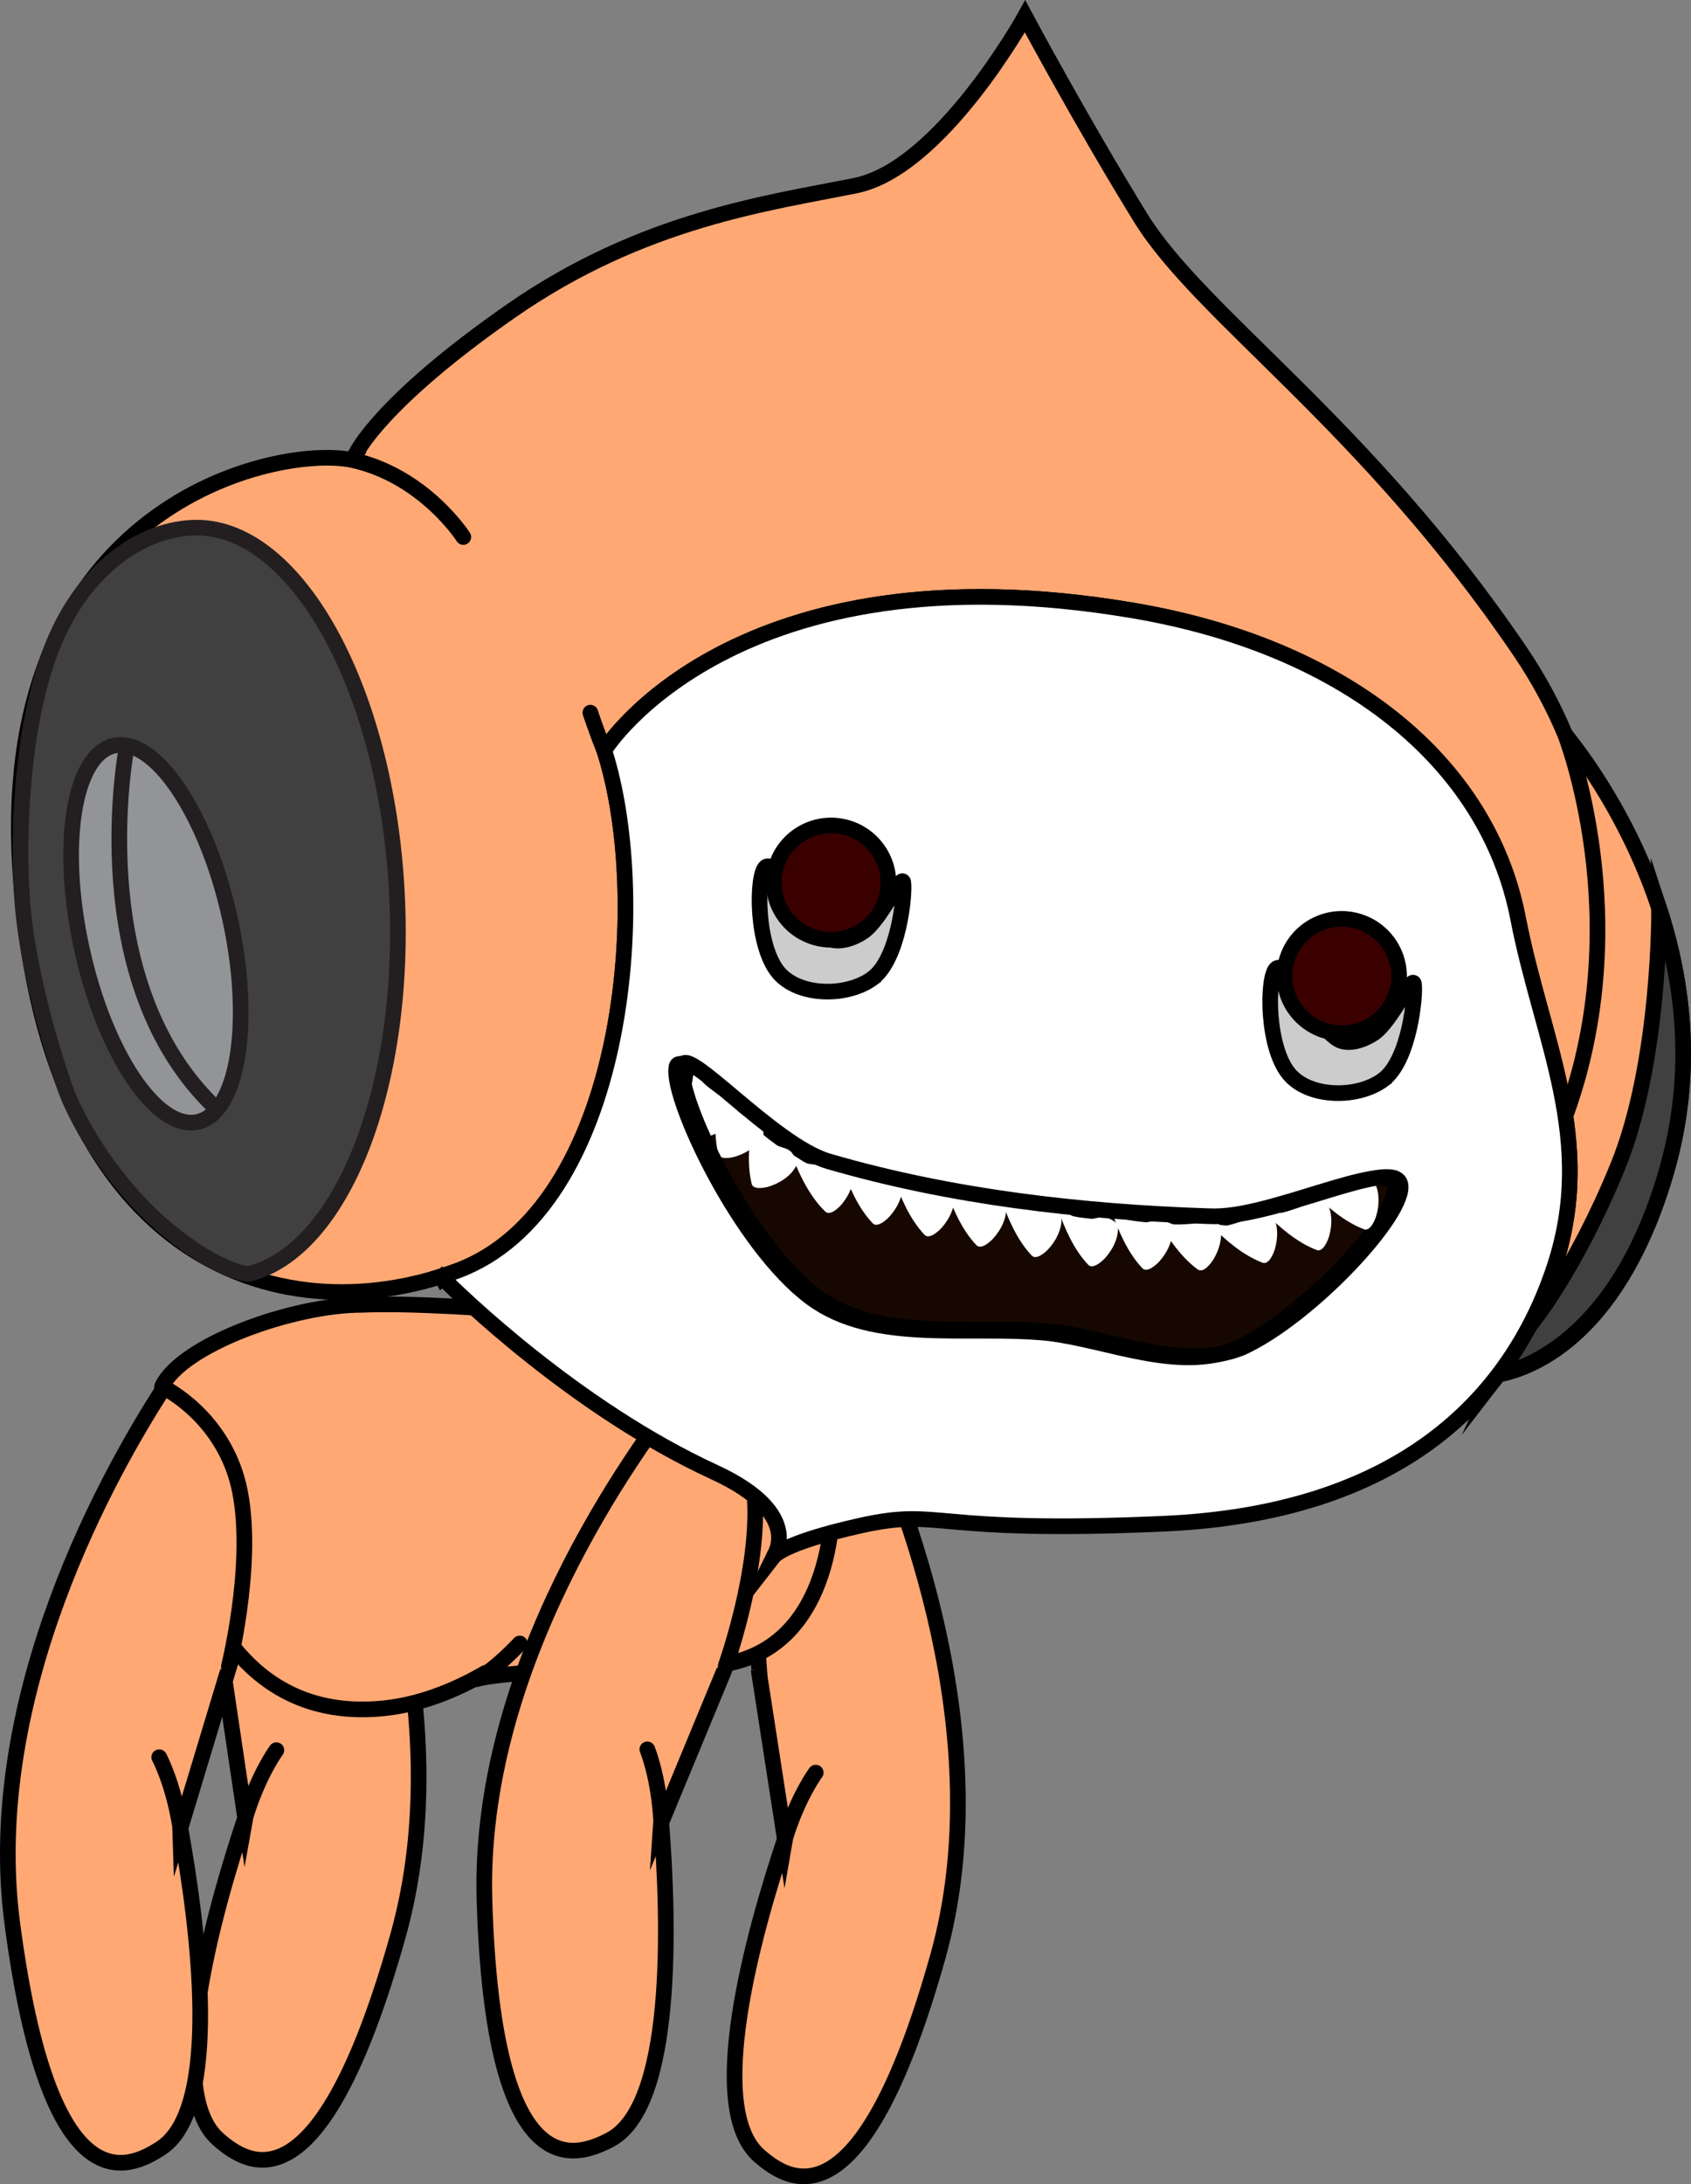 <svg version="1.1" xmlns="http://www.w3.org/2000/svg" xmlns:xlink="http://www.w3.org/1999/xlink" width="162.169" height="209.346" viewBox="0,0,162.169,209.346"><rect x="0" y="0" width="162.169" height="209.346" fill="#808080" stroke="none"/><defs><radialGradient cx="225.501" cy="161.317" r="11.498" gradientUnits="userSpaceOnUse" id="color-1"><stop offset="0" stop-color="#ffffff"/><stop offset="1" stop-color="#ffffff" stop-opacity="0"/></radialGradient><radialGradient cx="214.001" cy="191.175" r="11.498" gradientUnits="userSpaceOnUse" id="color-2"><stop offset="0" stop-color="#ffffff"/><stop offset="1" stop-color="#ffffff" stop-opacity="0"/></radialGradient></defs><g transform="translate(-158.915,-74.918)"><g data-paper-data="{&quot;isPaintingLayer&quot;:true}" fill-rule="nonzero" stroke-width="1.5" stroke-miterlimit="10" stroke-dasharray="" stroke-dashoffset="0" style="mix-blend-mode: normal"><path d="M226.608,154.686c2.136,0 4.07,0.867 5.47,2.268c1.402,1.4 2.268,3.334 2.268,5.47c0,2.136 -0.867,4.07 -2.268,5.47c-1.4,1.402 -3.334,2.268 -5.47,2.268c-2.136,0 -4.07,-0.867 -5.47,-2.268c-1.402,-1.4 -2.268,-3.334 -2.268,-5.47c0,-2.136 0.867,-4.07 2.268,-5.47c1.4,-1.402 3.334,-2.268 5.47,-2.268z" fill="url(#color-1)" stroke="none" stroke-linecap="butt" stroke-linejoin="miter"/><path d="M215.108,184.544c2.136,0 4.07,0.867 5.47,2.268c1.402,1.4 2.268,3.334 2.268,5.47c0,2.136 -0.867,4.07 -2.268,5.47c-1.4,1.402 -3.334,2.268 -5.47,2.268c-2.136,0 -4.07,-0.867 -5.47,-2.268c-1.402,-1.4 -2.268,-3.334 -2.268,-5.47c0,-2.136 0.867,-4.07 2.268,-5.47c1.4,-1.402 3.334,-2.268 5.47,-2.268z" fill="url(#color-2)" stroke="none" stroke-linecap="butt" stroke-linejoin="miter"/><g><path d="M180.106,233.536v0v0v0v0v0v0v0v0v0v0v0v0v0v0v0v0v0v0v0v0v0v0v0v0v0v0v0v0v0v0v0v0v0v0v0v0v0c0.007,-0.009 -1.091,-10.229 1.295,-17.198c2.386,-6.963 8.698,-8.994 8.698,-8.994c3.806,8.303 13.004,31.759 6.96,53.193c-7.499,26.609 -14.427,21.879 -17.231,19.407c-5.201,-4.609 -0.541,-21.43 2.651,-30.959l-0.044,0.247l-2.329,-15.695zM185.421,242.663c0,0 -1.678,2.251 -2.942,6.321" fill="#ffa874" stroke="#000000" stroke-linecap="round" stroke-linejoin="miter"/><path d="M231.797,235.798v0v0v0v0v0v0v0v0v0v0v0v0v0v0v0v0v0v0v0v0v0v0v0v0v0v0v0v0v0v0v0v0v0v0v0v0v0c0.007,-0.009 -1.135,-10.087 1.216,-16.945c2.352,-6.852 8.646,-8.826 8.646,-8.826c3.837,8.201 13.127,31.361 7.188,52.459c-7.37,26.193 -14.31,21.501 -17.121,19.051c-5.214,-4.566 -0.636,-21.124 2.509,-30.502l-0.042,0.243l-2.396,-15.48zM237.145,244.817c0,0 -1.666,2.211 -2.91,6.217" fill="#ffa874" stroke="#000000" stroke-linecap="round" stroke-linejoin="miter"/><g fill="#ffa874" stroke="#000000" stroke-linecap="round" stroke-linejoin="round"><path d="M224.292,234.533c-4.811,0.173 -17.349,0.582 -19.701,1.338l0.9,-0.625c-2.372,1.381 -5.816,2.974 -9.63,3.391c-7.404,0.81 -12.072,-2.476 -14.963,-6.357l-0.247,-0.004c-9.739,-19.786 -6.601,-18.727 -6.188,-24.477c1.853,-3.954 12.505,-7.825 19.197,-7.819c8.718,-0.39 31.867,1.918 34.524,3.049c1.475,0.629 11.761,1.317 10.544,16.151c0,0 0.362,16.744 -14.429,15.353c-0.005,0.001 -0.005,-0.001 -0.007,-0v0v0v0v0v0v0v0v0v0v0v0v0v0v0v0v0v0v0v0v0v0v0v0v0v0v0v0v0v0v0v0v0v0v0v0v0v0zM176.995,222.041c0,0 0.114,4.283 3.899,10.238M204.59,235.87c1.612,-0.684 4.169,-3.433 4.169,-3.433M179.856,208.098"/></g><path d="M228.361,235.037l-6.058,14.629l0.017,-0.25c0.79,9.992 1.24,27.397 -4.922,30.603c-3.319,1.717 -11.186,4.624 -12.021,-22.939c-0.676,-22.203 13.926,-42.687 19.628,-49.805c0,0 5.633,3.488 6.263,10.803c0.628,7.32 -2.911,16.947 -2.907,16.958v0v0v0v0v0v0v0v0v0v0v0v0v0v0v0v0v0v0v0v0v0v0v0v0v0v0v0v0v0v0v0v0v0v0v0v0v0zM222.319,249.417c-0.241,-4.245 -1.325,-6.828 -1.325,-6.828" fill="#ffa874" stroke="#000000" stroke-linecap="round" stroke-linejoin="miter"/><path d="M193.079,118.359c0,0 2.212,-4.851 14.866,-13.652c12.648,-8.796 24.825,-10.341 33.023,-12.003c8.197,-1.663 16.252,-16.217 16.252,-16.217c0,0 5.356,10.01 11.057,19.27c5.818,9.444 21.585,19.747 36.425,41.609c1.77,2.616 3.192,5.273 4.306,7.933l0.265,0.337c3.422,4.315 15.264,21.188 9.499,41.385c-4.395,15.388 -12.48,18.979 -16.198,19.649l-0.05,0.109c2.453,-3.183 4.225,-6.72 5.448,-10.419c4.039,-12.234 -1.2,-21.674 -3.479,-33.415c-2.954,-15.223 -16.873,-26.115 -36.927,-29.512c-38.168,-6.47 -50.587,13.24 -50.587,13.24l-0.08,0.271c4.576,14.392 1.896,43.879 -14.193,49.801c-17.328,6.366 -39.748,-1.261 -41.884,-38.975c-1.956,-34.517 24.607,-40.231 31.825,-38.773l0.433,-0.637v0v0v0v0v0v0v0v0v0v0v0v0v0v0v0v0v0v0v0v0v0v0v0v0v0v0v0v0v0v0v0v0v0v0v0v0v0zM309.007,145.298c0,0 6.979,17.687 0.026,36.587M192.647,118.995c6.959,1.516 10.701,7.395 10.701,7.395M216.898,146.94c-0.83,-2.053 -1.365,-3.716 -1.365,-3.716" fill="#ffa874" stroke="#000000" stroke-linecap="round" stroke-linejoin="miter"/><path d="M305.727,201.834c0,0 4.228,-5.092 8.333,-15.12c4.103,-10.034 3.966,-24.763 3.966,-24.763c2.31,7.022 3.426,15.682 0.752,25.069c-4.276,14.993 -12.369,18.846 -16.2,19.648l3.15,-4.835v0v0v0v0v0v0v0v0v0v0v0v0v0v0v0v0v0v0v0v0v0v0v0v0v0v0v0v0v0v0v0v0v0v0v0v0v0z" fill="#404041" stroke="#000000" stroke-linecap="butt" stroke-linejoin="miter"/><g stroke="#231f20" stroke-linejoin="miter"><path d="M161.031,161.022v0v0v0v0v0v0v0v0v0v0v0v0v0v0v0v0v0v0v0v0v0v0v0v0v0v0v0v0v0v0v0v0v0v0v0v0v0c-0.432,-6.484 0.001,-16.385 2.711,-23.635c2.791,-7.48 8.306,-11.624 13.56,-11.885c9.839,-0.498 18.643,15.169 19.675,34.986c0.967,18.679 -5.304,34.379 -14.267,36.545c0,0 -2.769,-0.169 -7.657,-4.19c-4.885,-4.014 -8.626,-10.027 -9.92,-13.702c-1.3,-3.672 -3.669,-11.623 -4.103,-18.119z" fill="#404041" stroke-linecap="butt"/><path d="M169.864,146.383c3.911,-0.857 8.873,6.519 11.083,16.481c2.207,9.954 0.828,18.729 -3.079,19.586c-3.913,0.854 -8.872,-6.524 -11.079,-16.483c-2.213,-9.958 -0.833,-18.726 3.075,-19.583v0v0v0v0v0v0v0v0v0v0v0v0v0v0v0v0v0v0v0v0v0v0v0v0v0v0v0v0v0v0v0v0v0v0v0v0v0zM179.731,181.244c-13.112,-12.237 -8.643,-34.87 -8.643,-34.87" fill="#929497" stroke-linecap="round"/></g><path d="M201.305,197.359v0v0v0v0v0v0v0v0v0v0v0v0v0v0v0v0v0v0v0v0v0v0v0v0v0v0v0v0v0v0v0v0v0v0v0v0v0l-0.061,-0.117c0.49,-0.156 0.977,-0.323 1.461,-0.5c16.11,-5.929 18.773,-35.489 14.175,-49.853l0.101,-0.218c0,0 12.419,-19.712 50.594,-13.239c20.055,3.397 33.971,14.288 36.926,29.512c2.277,11.74 7.519,21.181 3.478,33.415c-4.211,12.729 -14.952,23.613 -37.488,24.603c-22.541,1.007 -21.152,-1.563 -28.972,0.16c-7.821,1.74 -8.453,3.034 -8.453,3.034c0,0 3.173,-4.077 -5.654,-8.144c-13.331,-6.13 -24.588,-17.136 -26.106,-18.654z" fill="#ffffff" stroke="#000000" stroke-linecap="round" stroke-linejoin="miter"/><path d="M180.758,235.111l-4.565,15.114l-0.008,-0.249c1.786,9.827 3.973,27.037 -1.836,30.837c-3.13,2.037 -10.666,5.712 -14.254,-21.53c-2.893,-21.944 9.586,-43.724 14.547,-51.356c0,0 5.953,2.891 7.311,10.079c1.357,7.194 -1.201,17.095 -1.196,17.105v0v0v0v0v0v0v0v0v0v0v0v0v0v0v0v0v0v0v0v0v0v0v0v0v0v0v0v0v0v0v0v0v0v0v0v0v0zM176.185,249.976c-0.664,-4.184 -2.001,-6.636 -2.001,-6.636" fill="#ffa874" stroke="#000000" stroke-linecap="round" stroke-linejoin="miter"/><g stroke="#000000" stroke-linejoin="miter"><path d="M291.55,178.426c-2.379,1.739 -6.808,1.749 -8.841,-0.384c-2.361,-2.479 -2.325,-9.509 -1.384,-10.302c1.035,-0.775 3.404,5.155 5.843,6.765c0.995,0.657 2.556,0.103 3.536,-0.577c1.615,-1.122 3.642,-5.548 3.806,-4.728c0.185,1.032 -0.411,7.36 -2.96,9.225z" fill="#cccccc" stroke-linecap="round"/><path d="M288.614,163.087c1.49,0.283 2.725,1.142 3.518,2.301c0.792,1.16 1.142,2.619 0.86,4.104c-0.282,1.484 -1.143,2.714 -2.304,3.503c-1.163,0.788 -2.627,1.135 -4.117,0.852c-1.49,-0.283 -2.725,-1.142 -3.518,-2.301c-0.792,-1.16 -1.142,-2.619 -0.86,-4.104c0.282,-1.484 1.143,-2.714 2.304,-3.503c1.163,-0.788 2.627,-1.135 4.117,-0.852v0v0v0v0v0v0v0v0v0v0v0v0v0v0v0v0v0v0v0v0v0v0v0v0v0v0v0v0v0v0v0v0v0v0v0v0z" fill="#3a0000" stroke-linecap="butt"/></g><g stroke="#000000" stroke-linejoin="miter"><path d="M242.578,168.698c-2.379,1.739 -6.808,1.749 -8.841,-0.384c-2.361,-2.479 -2.325,-9.509 -1.384,-10.302c1.035,-0.775 3.404,5.155 5.843,6.765c0.995,0.657 2.556,0.103 3.536,-0.577c1.615,-1.122 3.642,-5.548 3.806,-4.728c0.185,1.032 -0.411,7.36 -2.96,9.225z" fill="#cccccc" stroke-linecap="round"/><path d="M239.641,154.133c1.49,0.283 2.725,1.142 3.518,2.301c0.792,1.16 1.142,2.619 0.86,4.104c-0.282,1.484 -1.143,2.714 -2.304,3.503c-1.163,0.788 -2.627,1.135 -4.117,0.852c-1.49,-0.283 -2.725,-1.142 -3.518,-2.301c-0.792,-1.16 -1.142,-2.619 -0.86,-4.104c0.282,-1.484 1.143,-2.714 2.304,-3.503c1.163,-0.788 2.627,-1.135 4.117,-0.852v0v0v0v0v0v0v0v0v0v0v0v0v0v0v0v0v0v0v0v0v0v0v0v0v0v0v0v0v0v0v0v0v0v0v0v0z" fill="#3a0000" stroke-linecap="butt"/></g><g stroke-linecap="round" stroke-linejoin="miter"><path d="M274.264,191.596c6.14,0.33 17.773,-5.747 18.39,-3.078c0.637,2.752 -8.673,12.721 -15.211,15.69c-5.659,2.241 -12.224,-0.832 -18.003,-1.518c-7.629,-0.772 -16.667,1.092 -22.711,-3.356c-6.849,-5.046 -13.376,-19.019 -12.953,-22.026c0.048,-2.567 8.711,7.474 14.049,9.029c11.688,3.404 24.114,4.854 36.437,5.259z" fill="#160800" stroke="#000000"/><path d="M238.186,186.63c0.507,-0.048 1.033,-0.355 1.515,-0.172c0.446,0.168 1.114,0.455 1.06,0.941c0.054,1.024 -0.405,2.044 -1.06,2.863c-0.375,0.471 -1.194,1.204 -1.631,0.789c-1.442,-1.377 -2.463,-3.448 -3.152,-5.266c-0.127,-0.479 0.985,0.572 1.521,0.673c0.574,0.105 1.162,0.124 1.746,0.172z" fill="#ffffff" stroke="none"/><path d="M233.462,184.713c0.455,0.23 1.063,0.25 1.373,0.663c0.288,0.38 0.699,0.979 0.395,1.362c-0.501,0.895 -1.433,1.513 -2.424,1.856c-0.569,0.199 -1.652,0.381 -1.8,-0.203c-0.485,-1.934 -0.244,-4.23 0.143,-6.136c0.148,-0.473 0.528,1.01 0.927,1.381c0.43,0.396 0.916,0.724 1.385,1.077z" fill="#ffffff" stroke="none"/><path d="M230.256,181.838c0.455,0.23 1.063,0.25 1.373,0.663c0.288,0.38 0.699,0.979 0.395,1.362c-0.501,0.895 -1.433,1.513 -2.424,1.856c-0.569,0.199 -1.652,0.381 -1.8,-0.203c-0.485,-1.934 -0.244,-4.23 0.143,-6.136c0.148,-0.473 0.528,1.01 0.927,1.381c0.43,0.396 0.916,0.724 1.385,1.077z" fill="#ffffff" stroke="none"/><path d="M227.824,179.849c0.455,0.23 1.063,0.25 1.373,0.663c0.288,0.38 0.699,0.979 0.395,1.362c-0.501,0.895 -1.433,1.513 -2.424,1.856c-0.569,0.199 -1.652,0.381 -1.8,-0.203c-0.485,-1.934 -0.244,-4.23 0.143,-6.136c0.148,-0.473 0.528,1.01 0.927,1.381c0.43,0.396 0.916,0.724 1.385,1.077z" fill="#ffffff" stroke="none"/><path d="M242.921,187.76c0.509,-0.026 1.047,-0.31 1.521,-0.106c0.438,0.187 1.093,0.503 1.018,0.986c0.01,1.025 -0.493,2.025 -1.183,2.814c-0.395,0.455 -1.245,1.151 -1.663,0.717c-1.381,-1.438 -2.312,-3.551 -2.921,-5.398c-0.106,-0.484 0.96,0.614 1.491,0.739c0.569,0.13 1.155,0.174 1.737,0.248z" fill="#ffffff" stroke="none"/><path d="M247.896,188.866c0.509,-0.026 1.047,-0.31 1.521,-0.106c0.438,0.187 1.093,0.503 1.018,0.986c0.01,1.025 -0.493,2.025 -1.183,2.814c-0.395,0.455 -1.245,1.151 -1.663,0.717c-1.381,-1.438 -2.312,-3.551 -2.921,-5.398c-0.106,-0.484 0.96,0.614 1.491,0.739c0.569,0.13 1.155,0.174 1.737,0.248z" fill="#ffffff" stroke="none"/><path d="M252.87,189.861c0.509,-0.026 1.047,-0.31 1.521,-0.106c0.438,0.187 1.093,0.503 1.018,0.986c0.01,1.025 -0.493,2.025 -1.183,2.814c-0.395,0.455 -1.245,1.151 -1.663,0.717c-1.381,-1.438 -2.312,-3.551 -2.921,-5.398c-0.106,-0.484 0.96,0.614 1.491,0.739c0.569,0.13 1.155,0.174 1.737,0.248z" fill="#ffffff" stroke="none"/><path d="M258.177,190.856c0.509,-0.026 1.047,-0.31 1.521,-0.106c0.438,0.187 1.093,0.503 1.018,0.986c0.01,1.025 -0.493,2.025 -1.183,2.814c-0.395,0.455 -1.245,1.151 -1.663,0.717c-1.381,-1.438 -2.312,-3.551 -2.921,-5.398c-0.106,-0.484 0.96,0.614 1.491,0.739c0.569,0.13 1.155,0.174 1.737,0.248z" fill="#ffffff" stroke="none"/><path d="M263.594,191.74c0.509,-0.026 1.047,-0.31 1.521,-0.106c0.438,0.187 1.093,0.503 1.018,0.986c0.01,1.025 -0.493,2.025 -1.183,2.814c-0.395,0.455 -1.245,1.151 -1.663,0.717c-1.381,-1.438 -2.312,-3.551 -2.921,-5.398c-0.106,-0.484 0.96,0.614 1.491,0.739c0.569,0.13 1.155,0.174 1.737,0.248z" fill="#ffffff" stroke="none"/><path d="M268.789,192.072c0.509,-0.026 1.047,-0.31 1.521,-0.106c0.438,0.187 1.093,0.503 1.018,0.986c0.01,1.025 -0.493,2.025 -1.183,2.814c-0.395,0.455 -1.245,1.151 -1.663,0.717c-1.381,-1.438 -2.312,-3.551 -2.921,-5.398c-0.106,-0.484 0.96,0.614 1.491,0.739c0.569,0.13 1.155,0.174 1.737,0.248z" fill="#ffffff" stroke="none"/><path d="M273.302,192.206c0.496,-0.118 0.974,-0.494 1.477,-0.379c0.465,0.105 1.166,0.297 1.18,0.786c0.194,1.007 -0.12,2.081 -0.656,2.982c-0.307,0.518 -1.017,1.357 -1.507,1.006c-1.618,-1.165 -2.914,-3.076 -3.847,-4.782c-0.192,-0.457 1.055,0.431 1.6,0.458c0.583,0.025 1.168,-0.038 1.753,-0.07z" fill="#ffffff" stroke="none"/><path d="M278.373,191.836c0.448,-0.244 0.81,-0.732 1.326,-0.754c0.476,-0.021 1.203,-0.019 1.344,0.449c0.452,0.921 0.431,2.039 0.15,3.049c-0.16,0.581 -0.625,1.576 -1.19,1.366c-1.867,-0.7 -3.62,-2.203 -4.968,-3.604c-0.305,-0.391 1.131,0.139 1.664,0.022c0.57,-0.129 1.117,-0.343 1.673,-0.528z" fill="#ffffff" stroke="none"/><path d="M283.569,190.62c0.448,-0.244 0.81,-0.732 1.326,-0.754c0.476,-0.021 1.203,-0.019 1.344,0.449c0.452,0.921 0.431,2.039 0.15,3.049c-0.16,0.581 -0.625,1.576 -1.19,1.366c-1.867,-0.7 -3.62,-2.203 -4.968,-3.604c-0.305,-0.391 1.131,0.139 1.664,0.022c0.57,-0.129 1.117,-0.343 1.673,-0.528z" fill="#ffffff" stroke="none"/><path d="M288.101,188.63c0.448,-0.244 0.81,-0.732 1.326,-0.754c0.476,-0.021 1.203,-0.019 1.344,0.449c0.452,0.921 0.431,2.039 0.15,3.049c-0.16,0.581 -0.625,1.576 -1.19,1.366c-1.867,-0.7 -3.62,-2.203 -4.968,-3.604c-0.305,-0.391 1.131,0.139 1.664,0.022c0.57,-0.129 1.117,-0.343 1.673,-0.528z" fill="#ffffff" stroke="none"/><path d="M274.817,191.486c6.14,0.33 17.773,-5.747 18.39,-3.078c0.637,2.752 -8.673,12.721 -15.211,15.69c-5.659,2.241 -12.224,-0.832 -18.003,-1.518c-7.629,-0.772 -16.667,1.092 -22.711,-3.356c-6.849,-5.046 -13.376,-19.019 -12.953,-22.026c0.048,-2.567 8.711,7.474 14.049,9.029c11.688,3.404 24.114,4.854 36.437,5.259z" fill="none" stroke="#000000"/></g></g></g></g></svg>